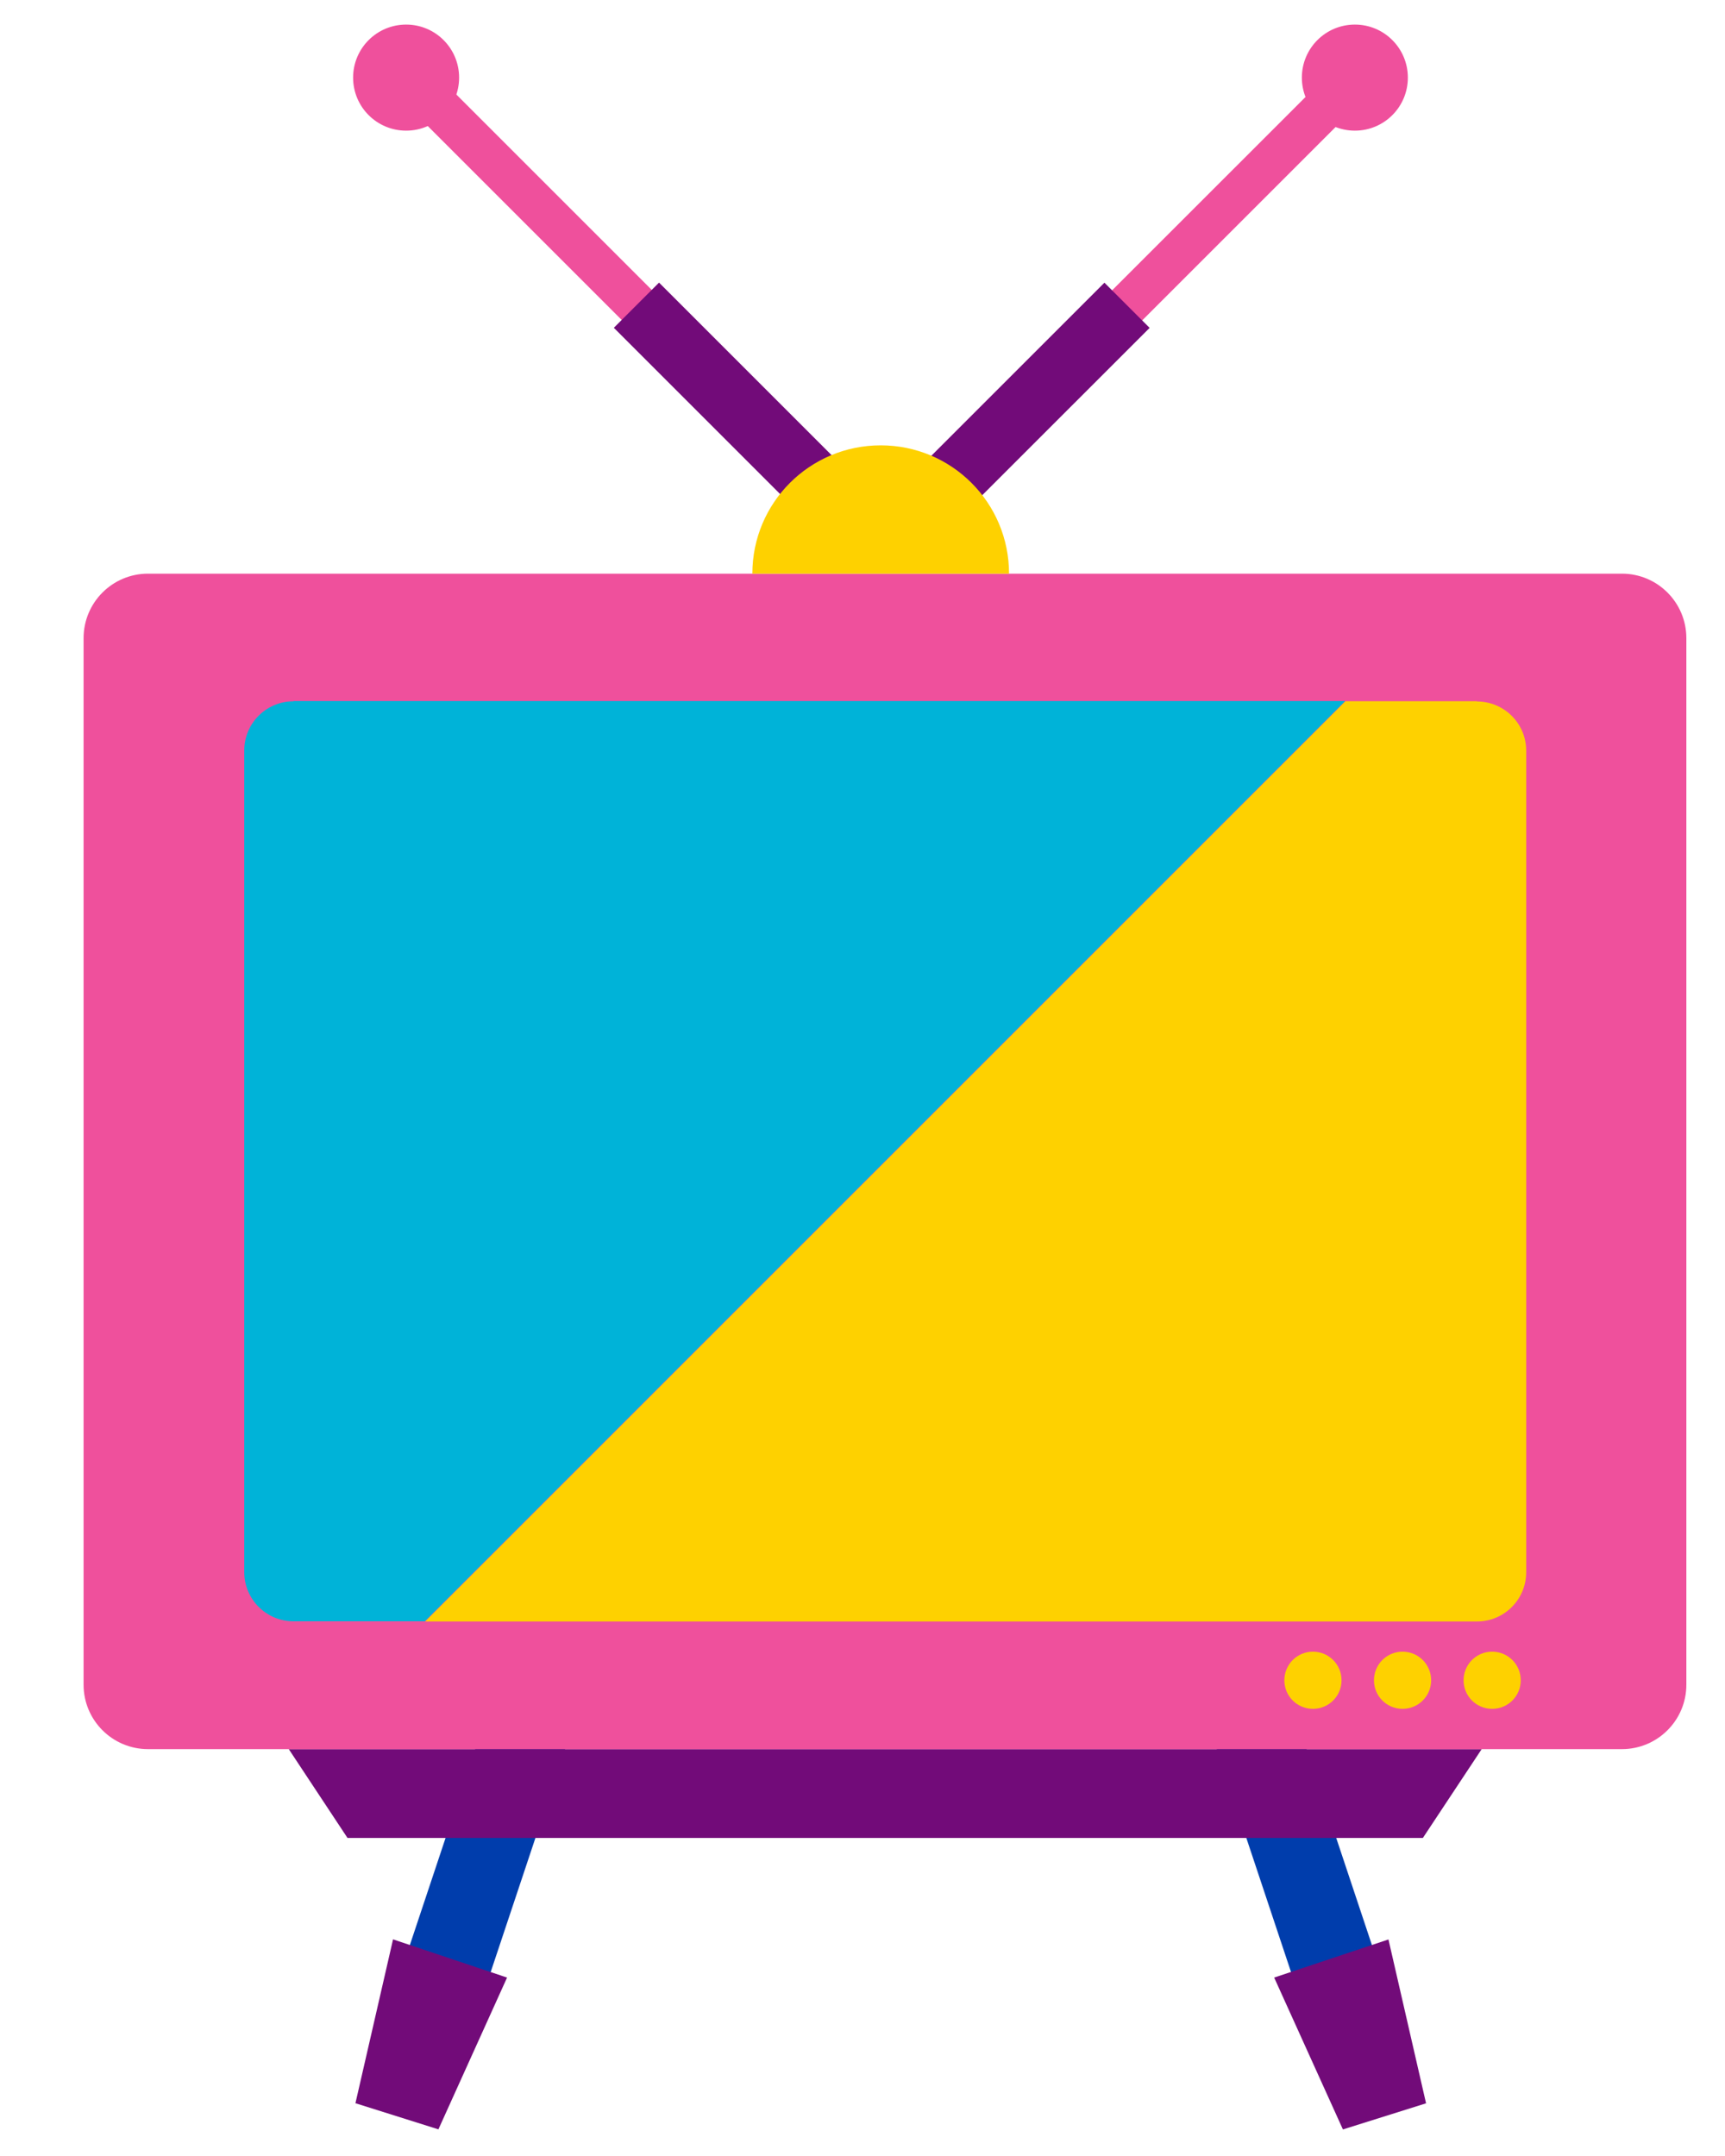 <svg width="20" height="25" viewBox="0 0 20 25" fill="none" xmlns="http://www.w3.org/2000/svg">
<g id="Group 297">
<g id="Group">
<path id="Vector" d="M6.268 18.006L4.352 23.754L5.289 24.067L7.206 18.319L6.268 18.006Z" fill="#003DAC"/>
<path id="Vector_2" d="M4.557 22.488L4.121 24.388L5.083 24.691L5.879 22.931L4.557 22.488Z" fill="#720B79"/>
</g>
<g id="Group_2">
<path id="Vector_3" d="M14.391 18.007L13.453 18.32L15.369 24.069L16.307 23.756L14.391 18.007Z" fill="#003DAC"/>
<path id="Vector_4" d="M16.098 22.489L14.773 22.931L15.57 24.692L16.534 24.389L16.098 22.489Z" fill="#720B79"/>
</g>
<path id="Vector_5" d="M3.348 20.282H17.179L16.497 21.312H4.029L3.348 20.282Z" fill="#720B79"/>
<path id="Vector_6" d="M15.262 0.999L10.156 6.104L10.505 6.453L15.611 1.347L15.262 0.999Z" fill="#EF509C"/>
<path id="Vector_7" d="M5.192 0.997L4.844 1.346L9.95 6.452L10.298 6.103L5.192 0.997Z" fill="#EF509C"/>
<path id="Vector_8" d="M7.641 3.277L7.117 3.801L9.855 6.539L10.379 6.015L7.641 3.277Z" fill="#720B79"/>
<path id="Vector_9" d="M12.805 3.278L10.066 6.017L10.59 6.54L13.329 3.802L12.805 3.278Z" fill="#720B79"/>
<path id="Vector_10" d="M4.709 1.515C5.048 1.515 5.323 1.24 5.323 0.9C5.323 0.56 5.048 0.285 4.709 0.285C4.369 0.285 4.094 0.56 4.094 0.9C4.094 1.24 4.369 1.515 4.709 1.515Z" fill="#EF509C"/>
<path id="Vector_11" d="M15.709 1.515C16.048 1.515 16.323 1.24 16.323 0.9C16.323 0.56 16.048 0.285 15.709 0.285C15.369 0.285 15.094 0.56 15.094 0.9C15.094 1.24 15.369 1.515 15.709 1.515Z" fill="#EF509C"/>
<path id="Vector_12" d="M18.805 6.652H1.716C1.303 6.652 0.969 6.987 0.969 7.4V19.535C0.969 19.947 1.303 20.282 1.716 20.282H18.805C19.218 20.282 19.552 19.947 19.552 19.535V7.4C19.552 6.987 19.218 6.652 18.805 6.652Z" fill="#EF509C"/>
<path id="Vector_13" d="M15.222 19.815C15.406 19.815 15.554 19.667 15.554 19.484C15.554 19.3 15.406 19.152 15.222 19.152C15.039 19.152 14.891 19.3 14.891 19.484C14.891 19.667 15.039 19.815 15.222 19.815Z" fill="#FED100"/>
<path id="Vector_14" d="M16.261 19.815C16.445 19.815 16.593 19.667 16.593 19.484C16.593 19.3 16.445 19.152 16.261 19.152C16.078 19.152 15.93 19.3 15.93 19.484C15.93 19.667 16.078 19.815 16.261 19.815Z" fill="#FED100"/>
<path id="Vector_15" d="M17.3 19.815C17.484 19.815 17.632 19.667 17.632 19.484C17.632 19.3 17.484 19.152 17.3 19.152C17.117 19.152 16.969 19.3 16.969 19.484C16.969 19.667 17.117 19.815 17.3 19.815Z" fill="#FED100"/>
<path id="Vector_16" d="M11.699 6.652C11.699 5.829 11.034 5.164 10.211 5.164C9.388 5.164 8.723 5.829 8.723 6.652H11.702H11.699Z" fill="#FED100"/>
<g id="Group_3">
<path id="Vector_17" d="M3.403 8.132C3.086 8.132 2.832 8.388 2.832 8.702V18.23C2.832 18.546 3.089 18.8 3.403 18.8H4.926L15.597 8.129H3.403V8.132Z" fill="#00B3D8"/>
<path id="Vector_18" d="M17.124 8.131H15.6L4.93 18.802H17.124C17.44 18.802 17.695 18.546 17.695 18.231V8.704C17.695 8.388 17.438 8.134 17.124 8.134V8.131Z" fill="#FED100"/>
</g>
</g>
</svg>
